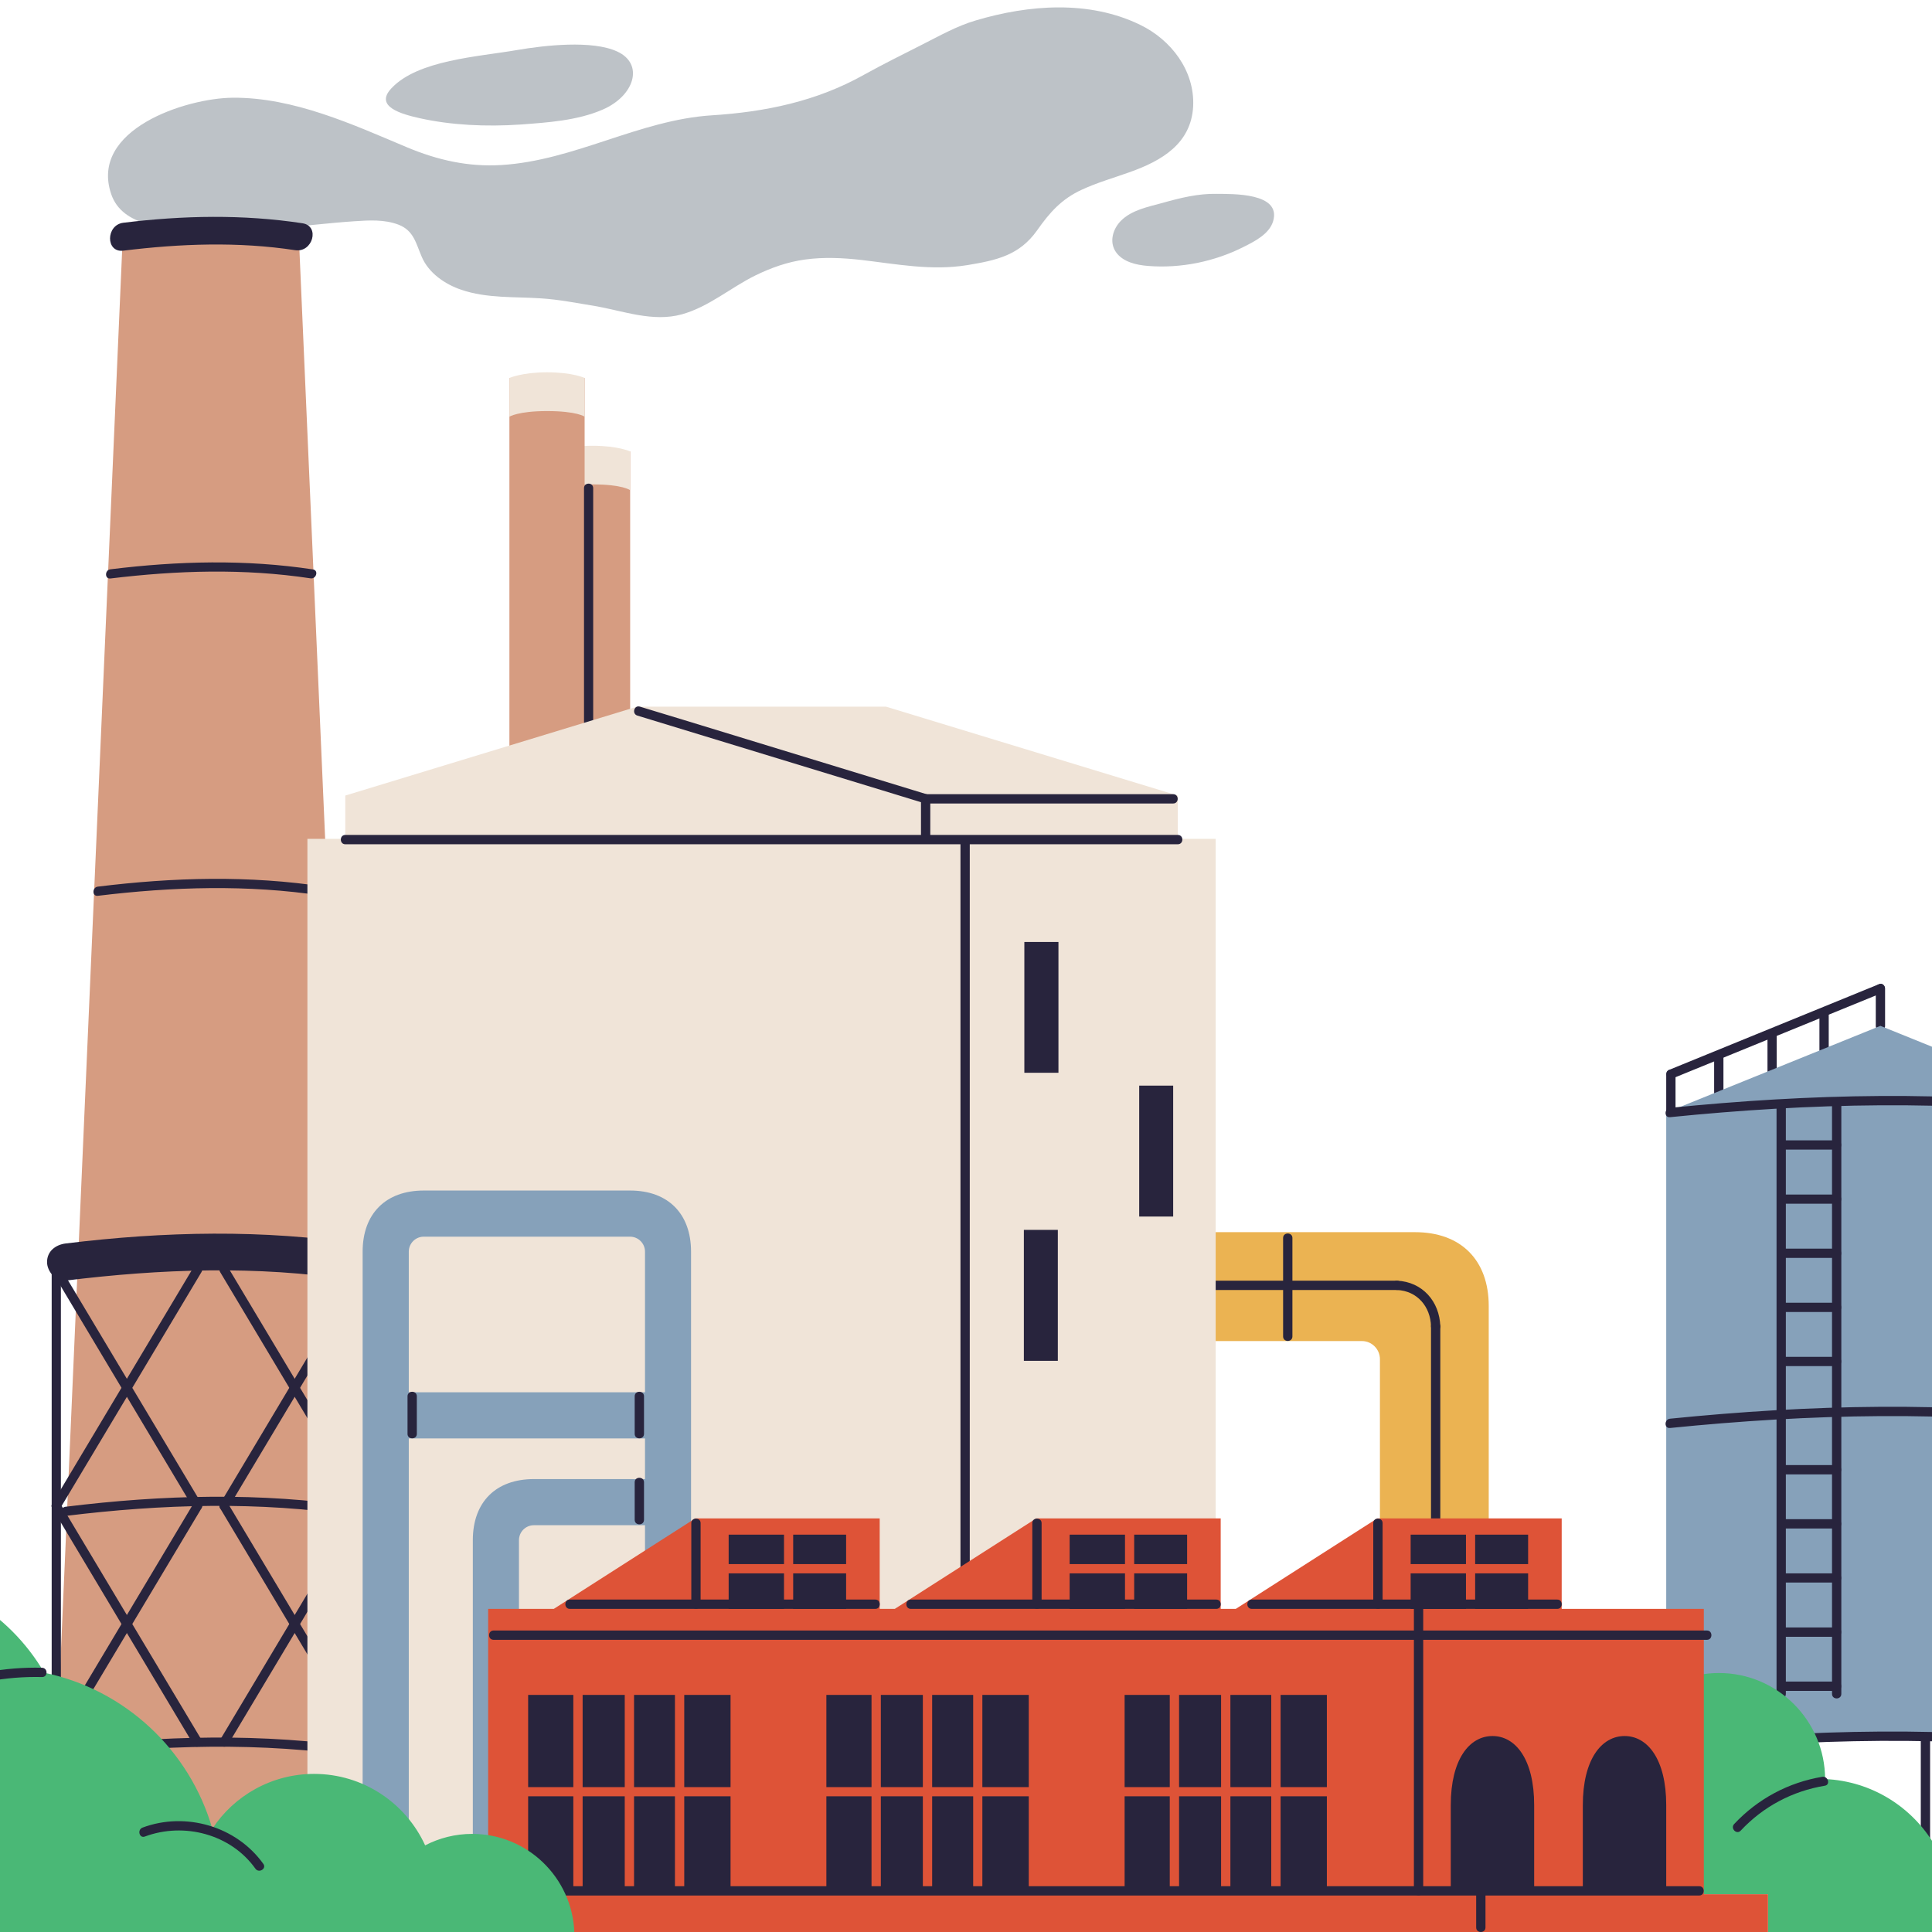 <svg xmlns="http://www.w3.org/2000/svg" xmlns:xlink="http://www.w3.org/1999/xlink" width="80" zoomAndPan="magnify" viewBox="0 0 60 60" height="80" preserveAspectRatio="xMidYMid meet" version="1.0"><defs><clipPath id="db1a8f9c4f"><path d="M 9.547 26.023 L 37.773 26.023 L 37.773 60 L 9.547 60 Z M 9.547 26.023 " clip-rule="nonzero"/></clipPath><clipPath id="a8ff27d3b9"><path d="M 50.078 51.938 L 60 51.938 L 60 60 L 50.078 60 Z M 50.078 51.938 " clip-rule="nonzero"/></clipPath><clipPath id="9d578a4825"><path d="M 45.238 58.797 L 54.922 58.797 L 54.922 60 L 45.238 60 Z M 45.238 58.797 " clip-rule="nonzero"/></clipPath><clipPath id="1b6e36afee"><path d="M 15.125 47.133 L 52.953 47.133 L 52.953 60 L 15.125 60 Z M 15.125 47.133 " clip-rule="nonzero"/></clipPath><clipPath id="d7c0e24b1c"><path d="M 15.125 58.797 L 54.922 58.797 L 54.922 60 L 15.125 60 Z M 15.125 58.797 " clip-rule="nonzero"/></clipPath><clipPath id="26bba5ba75"><path d="M 45.812 58.551 L 46.141 58.551 L 46.141 60 L 45.812 60 Z M 45.812 58.551 " clip-rule="nonzero"/></clipPath><clipPath id="c2fa340e56"><path d="M 0 48.777 L 17.875 48.777 L 17.875 60 L 0 60 Z M 0 48.777 " clip-rule="nonzero"/></clipPath></defs><path fill="#bdc2c7" d="M 19.164 1.598 C 18.391 1.242 16.914 1.406 16.051 1.555 C 14.855 1.762 12.977 1.863 12.156 2.742 C 11.613 3.316 12.484 3.547 13.039 3.672 C 14.012 3.887 15.086 3.941 16.172 3.867 C 17 3.805 17.926 3.746 18.711 3.406 C 19.707 2.98 20.012 1.984 19.164 1.598 " fill-opacity="1" fill-rule="nonzero"/><path fill="#bdc2c7" d="M 35.406 0.77 C 33.824 0 31.953 0.145 30.309 0.633 C 29.707 0.809 29.172 1.117 28.613 1.398 C 28.016 1.699 27.414 2 26.828 2.324 C 25.359 3.148 23.766 3.477 22.098 3.582 C 19.848 3.727 17.836 4.988 15.57 5.125 C 14.543 5.188 13.594 4.973 12.648 4.578 C 10.957 3.867 9.121 3.02 7.227 3.035 C 5.77 3.047 2.773 4.023 3.453 6.027 C 3.805 7.066 5.191 7.082 6.098 7.156 C 7.68 7.281 9.41 6.977 11.008 6.871 C 11.469 6.84 11.941 6.812 12.375 6.977 C 12.852 7.16 12.918 7.562 13.098 7.977 C 13.316 8.484 13.82 8.828 14.328 9 C 15.121 9.27 15.977 9.211 16.801 9.266 C 17.355 9.301 17.926 9.414 18.477 9.504 C 19.363 9.656 20.273 10.012 21.176 9.762 C 22.016 9.527 22.684 8.938 23.449 8.559 C 23.945 8.316 24.457 8.133 25.008 8.059 C 25.586 7.98 26.176 8.008 26.758 8.074 C 27.859 8.203 28.926 8.414 30.039 8.234 C 30.934 8.086 31.656 7.934 32.207 7.156 C 32.598 6.598 32.973 6.176 33.598 5.891 C 34.078 5.668 34.594 5.523 35.09 5.344 C 36.082 4.992 36.996 4.457 37.055 3.297 C 37.105 2.191 36.367 1.234 35.406 0.77 " fill-opacity="1" fill-rule="nonzero"/><path fill="#bdc2c7" d="M 37.789 6.02 C 37.215 6.008 36.656 6.145 36.105 6.301 C 35.664 6.422 35.141 6.52 34.805 6.863 C 34.559 7.117 34.441 7.516 34.656 7.828 C 34.871 8.137 35.293 8.23 35.641 8.258 C 36.156 8.301 36.68 8.266 37.188 8.164 C 37.684 8.062 38.168 7.898 38.621 7.668 C 38.965 7.496 39.422 7.266 39.539 6.867 C 39.797 5.977 38.266 6.027 37.789 6.02 " fill-opacity="1" fill-rule="nonzero"/><path fill="#d69c81" d="M 7.73 7.223 C 7.262 7.191 6.805 7.164 6.547 7.164 C 5.863 7.164 3.812 7.352 3.812 7.352 L 1.523 59.723 L 11.566 59.66 L 9.281 7.352 C 9.281 7.352 8.492 7.277 7.73 7.223 " fill-opacity="1" fill-rule="nonzero"/><path fill="#28243d" d="M 1.625 39.504 C 3.086 41.949 4.547 44.395 6.008 46.84 C 6.102 47 6.352 46.852 6.258 46.695 C 4.797 44.25 3.336 41.805 1.871 39.359 C 1.777 39.199 1.527 39.344 1.625 39.504 " fill-opacity="1" fill-rule="nonzero"/><path fill="#28243d" d="M 1.891 56.852 C 1.891 52.219 1.891 47.59 1.891 42.957 C 1.891 41.703 1.891 40.449 1.891 39.195 C 1.891 39.008 1.605 39.008 1.605 39.195 C 1.605 43.824 1.605 48.457 1.605 53.09 C 1.605 54.344 1.605 55.598 1.605 56.852 C 1.605 57.035 1.891 57.039 1.891 56.852 " fill-opacity="1" fill-rule="nonzero"/><path fill="#28243d" d="M 6.008 39.359 C 4.547 41.805 3.086 44.25 1.625 46.695 C 1.527 46.852 1.777 47 1.871 46.84 C 3.336 44.395 4.797 41.949 6.258 39.504 C 6.352 39.344 6.102 39.199 6.008 39.359 " fill-opacity="1" fill-rule="nonzero"/><path fill="#28243d" d="M 11.219 39.359 C 9.758 41.805 8.297 44.25 6.836 46.695 C 6.738 46.852 6.988 47 7.082 46.84 C 8.543 44.395 10.008 41.949 11.469 39.504 C 11.562 39.344 11.312 39.199 11.219 39.359 " fill-opacity="1" fill-rule="nonzero"/><path fill="#28243d" d="M 11.488 59.398 C 11.488 53.996 11.488 48.598 11.488 43.199 C 11.488 41.863 11.488 40.527 11.488 39.195 C 11.488 39.008 11.199 39.008 11.199 39.195 C 11.199 44.594 11.199 49.992 11.199 55.395 C 11.199 56.727 11.199 58.062 11.199 59.398 C 11.199 59.582 11.488 59.582 11.488 59.398 " fill-opacity="1" fill-rule="nonzero"/><path fill="#28243d" d="M 6.836 39.504 C 8.297 41.949 9.758 44.395 11.219 46.84 C 11.312 47 11.562 46.852 11.469 46.695 C 10.008 44.25 8.543 41.805 7.082 39.359 C 6.988 39.199 6.738 39.344 6.836 39.504 " fill-opacity="1" fill-rule="nonzero"/><path fill="#28243d" d="M 1.625 46.84 C 3.086 49.285 4.547 51.73 6.008 54.176 C 6.102 54.336 6.352 54.188 6.258 54.031 C 4.797 51.586 3.336 49.141 1.871 46.695 C 1.777 46.535 1.527 46.68 1.625 46.84 " fill-opacity="1" fill-rule="nonzero"/><path fill="#28243d" d="M 6.008 46.695 C 4.547 49.141 3.086 51.586 1.625 54.031 C 1.527 54.188 1.777 54.336 1.871 54.176 C 3.336 51.73 4.797 49.285 6.258 46.84 C 6.352 46.68 6.102 46.535 6.008 46.695 " fill-opacity="1" fill-rule="nonzero"/><path fill="#28243d" d="M 11.219 46.695 C 9.758 49.141 8.297 51.586 6.836 54.031 C 6.738 54.188 6.988 54.336 7.082 54.176 C 8.543 51.73 10.008 49.285 11.469 46.84 C 11.562 46.68 11.312 46.535 11.219 46.695 " fill-opacity="1" fill-rule="nonzero"/><path fill="#28243d" d="M 6.836 46.84 C 8.297 49.285 9.758 51.73 11.219 54.176 C 11.312 54.336 11.562 54.188 11.469 54.031 C 10.008 51.586 8.543 49.141 7.082 46.695 C 6.988 46.535 6.738 46.68 6.836 46.84 " fill-opacity="1" fill-rule="nonzero"/><path fill="#28243d" d="M 9.719 17.684 C 7.629 17.367 5.523 17.422 3.43 17.68 C 3.25 17.699 3.246 17.988 3.43 17.965 C 5.496 17.715 7.578 17.648 9.645 17.961 C 9.824 17.988 9.902 17.711 9.719 17.684 " fill-opacity="1" fill-rule="nonzero"/><path fill="#28243d" d="M 9.395 6.934 C 7.543 6.652 5.684 6.691 3.828 6.918 C 3.285 6.988 3.277 7.852 3.828 7.785 C 5.602 7.566 7.398 7.5 9.168 7.77 C 9.711 7.852 9.945 7.02 9.395 6.934 " fill-opacity="1" fill-rule="nonzero"/><path fill="#28243d" d="M 11.227 38.641 C 8.172 38.172 5.098 38.242 2.039 38.617 C 1.73 38.656 1.461 38.855 1.461 39.195 C 1.461 39.477 1.727 39.809 2.039 39.77 C 4.984 39.406 7.977 39.297 10.922 39.75 C 11.227 39.797 11.539 39.672 11.629 39.348 C 11.703 39.074 11.535 38.688 11.227 38.641 " fill-opacity="1" fill-rule="nonzero"/><path fill="#28243d" d="M 11.113 46.797 C 8.098 46.336 5.055 46.422 2.039 46.793 C 1.855 46.812 1.852 47.102 2.039 47.078 C 5.027 46.711 8.051 46.617 11.035 47.074 C 11.215 47.102 11.293 46.824 11.113 46.797 " fill-opacity="1" fill-rule="nonzero"/><path fill="#28243d" d="M 11.301 54.289 C 8.16 53.809 4.992 53.898 1.848 54.285 C 1.668 54.309 1.664 54.594 1.848 54.574 C 4.965 54.188 8.113 54.09 11.223 54.566 C 11.406 54.594 11.484 54.316 11.301 54.289 " fill-opacity="1" fill-rule="nonzero"/><path fill="#28243d" d="M 10.086 27.539 C 7.746 27.18 5.383 27.246 3.039 27.535 C 2.859 27.555 2.855 27.844 3.039 27.82 C 5.355 27.539 7.695 27.465 10.008 27.816 C 10.191 27.844 10.27 27.566 10.086 27.539 " fill-opacity="1" fill-rule="nonzero"/><path fill="#d69c81" d="M 19.57 26.602 L 17.234 26.602 L 17.234 14.02 L 19.57 14.02 L 19.57 26.602 " fill-opacity="1" fill-rule="nonzero"/><path fill="#f0e4d8" d="M 19.57 15.223 C 19.57 15.223 19.336 15.043 18.402 15.043 C 17.508 15.043 17.234 15.223 17.234 15.223 L 17.234 14.02 C 17.234 14.02 17.629 13.844 18.402 13.844 C 19.203 13.844 19.57 14.02 19.57 14.02 L 19.57 15.223 " fill-opacity="1" fill-rule="nonzero"/><path fill="#d69c81" d="M 18.156 24.32 L 15.82 24.32 L 15.82 11.738 L 18.156 11.738 L 18.156 24.32 " fill-opacity="1" fill-rule="nonzero"/><path fill="#28243d" d="M 18.137 15.16 C 18.137 17.965 18.137 20.77 18.137 23.578 C 18.137 23.762 18.422 23.762 18.422 23.578 C 18.422 20.77 18.422 17.965 18.422 15.16 C 18.422 14.973 18.137 14.973 18.137 15.16 " fill-opacity="1" fill-rule="nonzero"/><path fill="#f0e4d8" d="M 18.156 12.941 C 18.156 12.941 17.922 12.766 16.988 12.766 C 16.09 12.766 15.82 12.941 15.82 12.941 L 15.82 11.738 C 15.82 11.738 16.215 11.562 16.988 11.562 C 17.789 11.562 18.156 11.738 18.156 11.738 L 18.156 12.941 " fill-opacity="1" fill-rule="nonzero"/><path fill="#f0e4d8" d="M 27.512 21.945 L 19.789 21.945 L 10.723 24.707 L 10.723 26.051 L 36.578 26.051 L 36.578 24.707 L 27.512 21.945 " fill-opacity="1" fill-rule="nonzero"/><path fill="#ebb352" d="M 43.945 38.266 L 36.297 38.266 L 36.297 39.918 L 34.648 39.918 L 34.648 41.648 L 42.297 41.648 C 42.605 41.648 42.855 41.902 42.855 42.211 L 42.855 50.199 L 44.586 50.199 L 44.586 48.547 L 46.234 48.547 L 46.234 40.559 C 46.234 39.133 45.371 38.266 43.945 38.266 " fill-opacity="1" fill-rule="nonzero"/><path fill="#28243d" d="M 44.73 47.301 C 44.73 45.266 44.73 43.227 44.73 41.191 C 44.73 41.008 44.441 41.008 44.441 41.191 C 44.441 43.227 44.441 45.266 44.441 47.301 C 44.441 47.484 44.73 47.488 44.73 47.301 " fill-opacity="1" fill-rule="nonzero"/><path fill="#28243d" d="M 44.73 41.191 C 44.707 40.418 44.176 39.809 43.387 39.773 C 43.203 39.766 43.203 40.055 43.387 40.062 C 44.016 40.09 44.426 40.582 44.441 41.191 C 44.449 41.379 44.734 41.379 44.73 41.191 " fill-opacity="1" fill-rule="nonzero"/><path fill="#28243d" d="M 43.387 39.773 C 40.996 39.773 38.605 39.773 36.215 39.773 C 36.031 39.773 36.031 40.062 36.215 40.062 C 38.605 40.062 40.996 40.062 43.387 40.062 C 43.574 40.062 43.574 39.773 43.387 39.773 " fill-opacity="1" fill-rule="nonzero"/><path fill="#28243d" d="M 39.848 38.445 C 39.848 39.465 39.848 40.484 39.848 41.504 C 39.848 41.691 40.137 41.691 40.137 41.504 C 40.137 40.484 40.137 39.465 40.137 38.445 C 40.137 38.262 39.848 38.262 39.848 38.445 " fill-opacity="1" fill-rule="nonzero"/><path fill="#28243d" d="M 28.602 24.809 C 28.602 25.23 28.602 25.652 28.602 26.074 C 28.602 26.258 28.891 26.262 28.891 26.074 C 28.891 25.652 28.891 25.23 28.891 24.809 C 28.891 24.621 28.602 24.621 28.602 24.809 " fill-opacity="1" fill-rule="nonzero"/><path fill="#28243d" d="M 28.746 24.953 C 31.309 24.953 33.871 24.953 36.434 24.953 C 36.621 24.953 36.621 24.664 36.434 24.664 C 33.871 24.664 31.309 24.664 28.746 24.664 C 28.562 24.664 28.562 24.953 28.746 24.953 " fill-opacity="1" fill-rule="nonzero"/><path fill="#28243d" d="M 19.793 22.223 C 22.32 22.992 24.844 23.766 27.367 24.535 C 27.816 24.672 28.262 24.809 28.707 24.945 C 28.887 25 28.961 24.723 28.785 24.668 C 26.262 23.898 23.734 23.125 21.211 22.352 C 20.766 22.219 20.316 22.082 19.871 21.945 C 19.691 21.891 19.617 22.168 19.793 22.223 " fill-opacity="1" fill-rule="nonzero"/><g clip-path="url(#db1a8f9c4f)"><path fill="#f0e4d8" d="M 37.754 60.004 L 9.547 60.004 L 9.547 26.051 L 37.754 26.051 L 37.754 60.004 " fill-opacity="1" fill-rule="nonzero"/></g><path fill="#28243d" d="M 10.723 26.219 C 13.77 26.219 16.816 26.219 19.863 26.219 C 24.129 26.219 28.391 26.219 32.656 26.219 C 33.965 26.219 35.273 26.219 36.578 26.219 C 36.766 26.219 36.766 25.93 36.578 25.93 C 33.531 25.93 30.484 25.93 27.438 25.93 C 23.176 25.93 18.91 25.93 14.645 25.93 C 13.34 25.93 12.031 25.93 10.723 25.93 C 10.539 25.93 10.539 26.219 10.723 26.219 " fill-opacity="1" fill-rule="nonzero"/><path fill="#28243d" d="M 30.117 49.688 C 30.117 46.918 30.117 44.152 30.117 41.387 C 30.117 37.527 30.117 33.668 30.117 29.809 C 30.117 28.602 30.117 27.398 30.117 26.191 C 30.117 26.008 29.828 26.008 29.828 26.191 C 29.828 28.961 29.828 31.727 29.828 34.496 C 29.828 38.355 29.828 42.211 29.828 46.07 C 29.828 47.277 29.828 48.48 29.828 49.688 C 29.828 49.871 30.117 49.871 30.117 49.688 " fill-opacity="1" fill-rule="nonzero"/><path fill="#28243d" d="M 32.871 33.316 L 31.812 33.316 L 31.812 29.254 L 32.871 29.254 L 32.871 33.316 " fill-opacity="1" fill-rule="nonzero"/><path fill="#28243d" d="M 36.434 37.781 L 35.379 37.781 L 35.379 33.715 L 36.434 33.715 L 36.434 37.781 " fill-opacity="1" fill-rule="nonzero"/><path fill="#28243d" d="M 32.852 42.262 L 31.797 42.262 L 31.797 38.195 L 32.852 38.195 L 32.852 42.262 " fill-opacity="1" fill-rule="nonzero"/><path fill="#86a1ba" d="M 12.695 43.238 L 12.695 38.871 C 12.695 38.617 12.902 38.406 13.16 38.406 L 19.566 38.406 C 19.824 38.406 20.031 38.617 20.031 38.871 L 20.031 43.238 Z M 19.566 36.973 L 13.16 36.973 C 11.98 36.973 11.262 37.691 11.262 38.871 L 11.262 57.961 L 12.695 57.961 L 12.695 44.672 L 20.031 44.672 L 20.031 45.934 L 16.582 45.934 C 15.398 45.934 14.684 46.648 14.684 47.832 L 14.684 59.082 L 16.117 59.082 L 16.117 47.832 C 16.117 47.574 16.324 47.367 16.582 47.367 L 20.031 47.367 L 20.031 50.543 L 21.461 50.543 L 21.461 38.871 C 21.461 37.691 20.746 36.973 19.566 36.973 " fill-opacity="1" fill-rule="nonzero"/><path fill="#28243d" d="M 12.656 43.363 C 12.656 43.754 12.656 44.141 12.656 44.531 C 12.656 44.715 12.945 44.715 12.945 44.531 C 12.945 44.141 12.945 43.754 12.945 43.363 C 12.945 43.176 12.656 43.176 12.656 43.363 " fill-opacity="1" fill-rule="nonzero"/><path fill="#28243d" d="M 19.711 43.363 C 19.711 43.754 19.711 44.141 19.711 44.531 C 19.711 44.715 20 44.715 20 44.531 C 20 44.141 20 43.754 20 43.363 C 20 43.176 19.711 43.176 19.711 43.363 " fill-opacity="1" fill-rule="nonzero"/><path fill="#28243d" d="M 19.711 46.031 C 19.711 46.422 19.711 46.812 19.711 47.199 C 19.711 47.387 20 47.387 20 47.199 C 20 46.812 20 46.422 20 46.031 C 20 45.848 19.711 45.848 19.711 46.031 " fill-opacity="1" fill-rule="nonzero"/><path fill="#28243d" d="M 53.523 33.938 C 53.523 33.551 53.523 33.164 53.523 32.777 C 53.523 32.59 53.234 32.59 53.234 32.777 C 53.234 33.164 53.234 33.551 53.234 33.938 C 53.234 34.121 53.523 34.125 53.523 33.938 " fill-opacity="1" fill-rule="nonzero"/><path fill="#28243d" d="M 55.176 33.258 C 55.176 32.871 55.176 32.484 55.176 32.098 C 55.176 31.91 54.891 31.91 54.891 32.098 C 54.891 32.484 54.891 32.871 54.891 33.258 C 54.891 33.445 55.176 33.445 55.176 33.258 " fill-opacity="1" fill-rule="nonzero"/><path fill="#28243d" d="M 56.793 32.609 C 56.793 32.223 56.793 31.836 56.793 31.449 C 56.793 31.262 56.504 31.262 56.504 31.449 C 56.504 31.836 56.504 32.223 56.504 32.609 C 56.504 32.793 56.793 32.793 56.793 32.609 " fill-opacity="1" fill-rule="nonzero"/><path fill="#28243d" d="M 52.035 34.598 C 52.035 34.184 52.035 33.77 52.035 33.355 C 52.035 33.172 51.746 33.172 51.746 33.355 C 51.746 33.77 51.746 34.184 51.746 34.598 C 51.746 34.785 52.035 34.785 52.035 34.598 " fill-opacity="1" fill-rule="nonzero"/><path fill="#28243d" d="M 58.543 31.859 C 58.543 31.473 58.543 31.086 58.543 30.699 C 58.543 30.516 58.254 30.516 58.254 30.699 C 58.254 31.086 58.254 31.473 58.254 31.859 C 58.254 32.047 58.543 32.047 58.543 31.859 " fill-opacity="1" fill-rule="nonzero"/><path fill="#86a1ba" d="M 58.398 31.859 L 51.746 34.551 L 51.746 54.379 C 51.746 54.379 56.734 53.914 58.398 53.914 C 60.062 53.914 65.051 54.379 65.051 54.379 L 65.051 34.551 L 58.398 31.859 " fill-opacity="1" fill-rule="nonzero"/><path fill="#28243d" d="M 59.652 53.953 C 59.652 55.684 59.652 57.41 59.652 59.141 C 59.652 59.324 59.941 59.324 59.941 59.141 C 59.941 57.41 59.941 55.684 59.941 53.953 C 59.941 53.77 59.652 53.77 59.652 53.953 " fill-opacity="1" fill-rule="nonzero"/><path fill="#28243d" d="M 51.93 33.496 C 54.098 32.609 56.27 31.723 58.438 30.84 C 58.605 30.77 58.531 30.492 58.359 30.562 C 56.191 31.445 54.023 32.332 51.852 33.219 C 51.684 33.285 51.758 33.566 51.93 33.496 " fill-opacity="1" fill-rule="nonzero"/><path fill="#28243d" d="M 55.316 52.512 C 55.891 52.512 56.465 52.512 57.039 52.512 C 57.227 52.512 57.227 52.223 57.039 52.223 C 56.465 52.223 55.891 52.223 55.316 52.223 C 55.129 52.223 55.129 52.512 55.316 52.512 " fill-opacity="1" fill-rule="nonzero"/><path fill="#28243d" d="M 55.316 50.832 C 55.891 50.832 56.465 50.832 57.039 50.832 C 57.227 50.832 57.227 50.543 57.039 50.543 C 56.465 50.543 55.891 50.543 55.316 50.543 C 55.129 50.543 55.129 50.832 55.316 50.832 " fill-opacity="1" fill-rule="nonzero"/><path fill="#28243d" d="M 55.316 49.148 C 55.891 49.148 56.465 49.148 57.039 49.148 C 57.227 49.148 57.227 48.863 57.039 48.863 C 56.465 48.863 55.891 48.863 55.316 48.863 C 55.129 48.863 55.129 49.148 55.316 49.148 " fill-opacity="1" fill-rule="nonzero"/><path fill="#28243d" d="M 55.316 47.469 C 55.891 47.469 56.465 47.469 57.039 47.469 C 57.227 47.469 57.227 47.18 57.039 47.18 C 56.465 47.18 55.891 47.18 55.316 47.18 C 55.129 47.18 55.129 47.469 55.316 47.469 " fill-opacity="1" fill-rule="nonzero"/><path fill="#28243d" d="M 55.316 45.789 C 55.891 45.789 56.465 45.789 57.039 45.789 C 57.227 45.789 57.227 45.5 57.039 45.5 C 56.465 45.5 55.891 45.5 55.316 45.5 C 55.129 45.5 55.129 45.789 55.316 45.789 " fill-opacity="1" fill-rule="nonzero"/><path fill="#28243d" d="M 55.316 42.426 C 55.891 42.426 56.465 42.426 57.039 42.426 C 57.227 42.426 57.227 42.137 57.039 42.137 C 56.465 42.137 55.891 42.137 55.316 42.137 C 55.129 42.137 55.129 42.426 55.316 42.426 " fill-opacity="1" fill-rule="nonzero"/><path fill="#28243d" d="M 55.316 40.746 C 55.891 40.746 56.465 40.746 57.039 40.746 C 57.227 40.746 57.227 40.457 57.039 40.457 C 56.465 40.457 55.891 40.457 55.316 40.457 C 55.129 40.457 55.129 40.746 55.316 40.746 " fill-opacity="1" fill-rule="nonzero"/><path fill="#28243d" d="M 55.316 39.066 C 55.891 39.066 56.465 39.066 57.039 39.066 C 57.227 39.066 57.227 38.777 57.039 38.777 C 56.465 38.777 55.891 38.777 55.316 38.777 C 55.129 38.777 55.129 39.066 55.316 39.066 " fill-opacity="1" fill-rule="nonzero"/><path fill="#28243d" d="M 55.316 37.383 C 55.891 37.383 56.465 37.383 57.039 37.383 C 57.227 37.383 57.227 37.098 57.039 37.098 C 56.465 37.098 55.891 37.098 55.316 37.098 C 55.129 37.098 55.129 37.383 55.316 37.383 " fill-opacity="1" fill-rule="nonzero"/><path fill="#28243d" d="M 55.316 35.703 C 55.891 35.703 56.465 35.703 57.039 35.703 C 57.227 35.703 57.227 35.414 57.039 35.414 C 56.465 35.414 55.891 35.414 55.316 35.414 C 55.129 35.414 55.129 35.703 55.316 35.703 " fill-opacity="1" fill-rule="nonzero"/><path fill="#28243d" d="M 56.895 34.309 C 56.895 39.328 56.895 44.344 56.895 49.363 C 56.895 50.445 56.895 51.527 56.895 52.605 C 56.895 52.793 57.184 52.793 57.184 52.605 C 57.184 47.59 57.184 42.57 57.184 37.555 C 57.184 36.473 57.184 35.391 57.184 34.309 C 57.184 34.125 56.895 34.125 56.895 34.309 " fill-opacity="1" fill-rule="nonzero"/><path fill="#28243d" d="M 55.172 34.309 C 55.172 39.328 55.172 44.344 55.172 49.363 C 55.172 50.445 55.172 51.527 55.172 52.605 C 55.172 52.793 55.461 52.793 55.461 52.605 C 55.461 47.59 55.461 42.57 55.461 37.555 C 55.461 36.473 55.461 35.391 55.461 34.309 C 55.461 34.125 55.172 34.125 55.172 34.309 " fill-opacity="1" fill-rule="nonzero"/><path fill="#28243d" d="M 64.918 44.059 C 60.578 43.512 56.203 43.621 51.863 44.059 C 51.68 44.078 51.68 44.367 51.863 44.348 C 56.203 43.91 60.578 43.801 64.918 44.348 C 65.102 44.371 65.098 44.082 64.918 44.059 " fill-opacity="1" fill-rule="nonzero"/><path fill="#28243d" d="M 64.918 54.145 C 60.578 53.598 56.203 53.707 51.863 54.145 C 51.68 54.164 51.68 54.453 51.863 54.434 C 56.203 53.996 60.578 53.887 64.918 54.434 C 65.102 54.457 65.098 54.168 64.918 54.145 " fill-opacity="1" fill-rule="nonzero"/><path fill="#28243d" d="M 64.918 34.406 C 60.578 33.859 56.203 33.969 51.863 34.406 C 51.68 34.426 51.68 34.715 51.863 34.695 C 56.203 34.258 60.578 34.148 64.918 34.695 C 65.102 34.719 65.098 34.43 64.918 34.406 " fill-opacity="1" fill-rule="nonzero"/><g clip-path="url(#a8ff27d3b9)"><path fill="#4ab876" d="M 68.121 60.004 L 52.371 60.004 C 52.344 59.812 52.332 59.613 52.332 59.414 C 52.332 59.074 52.371 58.742 52.449 58.426 C 51.082 58.023 50.082 56.762 50.082 55.262 C 50.082 53.438 51.559 51.957 53.383 51.957 C 55.199 51.957 56.676 53.434 56.68 55.25 C 58.133 55.316 59.387 56.121 60.082 57.301 C 60.461 56.941 60.973 56.719 61.539 56.719 C 62.562 56.719 63.418 57.449 63.605 58.422 C 64.09 58.02 64.711 57.777 65.387 57.777 C 66.734 57.777 67.859 58.734 68.121 60.004 " fill-opacity="1" fill-rule="nonzero"/></g><path fill="#28243d" d="M 54.059 56.852 C 54.758 56.105 55.66 55.625 56.672 55.457 C 56.852 55.43 56.773 55.152 56.594 55.18 C 55.539 55.355 54.586 55.867 53.855 56.648 C 53.73 56.785 53.934 56.988 54.059 56.852 " fill-opacity="1" fill-rule="nonzero"/><g clip-path="url(#9d578a4825)"><path fill="#f0e4d8" d="M 45.262 58.828 L 54.906 58.828 L 54.906 60.004 L 45.262 60.004 L 45.262 58.828 " fill-opacity="1" fill-rule="nonzero"/></g><g clip-path="url(#1b6e36afee)"><path fill="#de5337" d="M 48.5 49.965 L 48.5 47.156 L 42.77 47.156 L 38.379 49.965 L 37.91 49.965 L 37.91 47.156 L 32.18 47.156 L 27.789 49.965 L 27.32 49.965 L 27.32 47.156 L 21.59 47.156 L 17.199 49.965 L 15.16 49.965 L 15.16 60.004 L 52.914 60.004 L 52.914 49.965 L 48.5 49.965 " fill-opacity="1" fill-rule="nonzero"/></g><path fill="#28243d" d="M 41.207 58.82 L 34.926 58.82 L 34.926 52.637 L 41.207 52.637 L 41.207 58.82 " fill-opacity="1" fill-rule="nonzero"/><path fill="#de5337" d="M 37.922 52.281 C 37.922 54.523 37.922 56.762 37.922 59.004 C 37.922 59.188 38.211 59.188 38.211 59.004 C 38.211 56.762 38.211 54.523 38.211 52.281 C 38.211 52.098 37.922 52.098 37.922 52.281 " fill-opacity="1" fill-rule="nonzero"/><path fill="#de5337" d="M 39.48 52.281 C 39.48 54.523 39.48 56.762 39.48 59.004 C 39.48 59.188 39.77 59.188 39.77 59.004 C 39.77 56.762 39.77 54.523 39.77 52.281 C 39.77 52.098 39.48 52.098 39.48 52.281 " fill-opacity="1" fill-rule="nonzero"/><path fill="#de5337" d="M 36.328 52.281 C 36.328 54.523 36.328 56.762 36.328 59.004 C 36.328 59.188 36.617 59.188 36.617 59.004 C 36.617 56.762 36.617 54.523 36.617 52.281 C 36.617 52.098 36.328 52.098 36.328 52.281 " fill-opacity="1" fill-rule="nonzero"/><path fill="#de5337" d="M 41.32 55.5 C 39.141 55.5 36.961 55.5 34.781 55.5 C 34.594 55.5 34.594 55.785 34.781 55.785 C 36.961 55.785 39.141 55.785 41.32 55.785 C 41.508 55.785 41.508 55.5 41.32 55.5 " fill-opacity="1" fill-rule="nonzero"/><path fill="#28243d" d="M 31.949 58.82 L 25.664 58.82 L 25.664 52.637 L 31.949 52.637 L 31.949 58.82 " fill-opacity="1" fill-rule="nonzero"/><path fill="#de5337" d="M 28.66 52.281 C 28.66 54.523 28.66 56.762 28.66 59.004 C 28.66 59.188 28.949 59.188 28.949 59.004 C 28.949 56.762 28.949 54.523 28.949 52.281 C 28.949 52.098 28.66 52.098 28.66 52.281 " fill-opacity="1" fill-rule="nonzero"/><path fill="#de5337" d="M 30.223 52.281 C 30.223 54.523 30.223 56.762 30.223 59.004 C 30.223 59.188 30.508 59.188 30.508 59.004 C 30.508 56.762 30.508 54.523 30.508 52.281 C 30.508 52.098 30.223 52.098 30.223 52.281 " fill-opacity="1" fill-rule="nonzero"/><path fill="#de5337" d="M 27.066 52.281 C 27.066 54.523 27.066 56.762 27.066 59.004 C 27.066 59.188 27.355 59.188 27.355 59.004 C 27.355 56.762 27.355 54.523 27.355 52.281 C 27.355 52.098 27.066 52.098 27.066 52.281 " fill-opacity="1" fill-rule="nonzero"/><path fill="#de5337" d="M 32.059 55.5 C 29.879 55.5 27.699 55.5 25.52 55.5 C 25.336 55.5 25.336 55.785 25.52 55.785 C 27.699 55.785 29.879 55.785 32.059 55.785 C 32.246 55.785 32.246 55.5 32.059 55.5 " fill-opacity="1" fill-rule="nonzero"/><path fill="#28243d" d="M 22.688 58.82 L 16.402 58.82 L 16.402 52.637 L 22.688 52.637 L 22.688 58.82 " fill-opacity="1" fill-rule="nonzero"/><path fill="#de5337" d="M 19.402 52.281 C 19.402 54.523 19.402 56.762 19.402 59.004 C 19.402 59.188 19.691 59.188 19.691 59.004 C 19.691 56.762 19.691 54.523 19.691 52.281 C 19.691 52.098 19.402 52.098 19.402 52.281 " fill-opacity="1" fill-rule="nonzero"/><path fill="#de5337" d="M 20.961 52.281 C 20.961 54.523 20.961 56.762 20.961 59.004 C 20.961 59.188 21.25 59.188 21.25 59.004 C 21.25 56.762 21.25 54.523 21.25 52.281 C 21.25 52.098 20.961 52.098 20.961 52.281 " fill-opacity="1" fill-rule="nonzero"/><path fill="#de5337" d="M 17.805 52.281 C 17.805 54.523 17.805 56.762 17.805 59.004 C 17.805 59.188 18.094 59.188 18.094 59.004 C 18.094 56.762 18.094 54.523 18.094 52.281 C 18.094 52.098 17.805 52.098 17.805 52.281 " fill-opacity="1" fill-rule="nonzero"/><path fill="#de5337" d="M 22.801 55.5 C 20.621 55.5 18.441 55.5 16.258 55.5 C 16.074 55.5 16.074 55.785 16.258 55.785 C 18.441 55.785 20.621 55.785 22.801 55.785 C 22.984 55.785 22.984 55.5 22.801 55.5 " fill-opacity="1" fill-rule="nonzero"/><path fill="#28243d" d="M 15.328 50.926 C 20.211 50.926 25.094 50.926 29.977 50.926 C 34.898 50.926 39.824 50.926 44.75 50.926 C 47.504 50.926 50.258 50.926 53.012 50.926 C 53.195 50.926 53.195 50.637 53.012 50.637 C 48.129 50.637 43.246 50.637 38.363 50.637 C 33.438 50.637 28.516 50.637 23.59 50.637 C 20.836 50.637 18.082 50.637 15.328 50.637 C 15.145 50.637 15.141 50.926 15.328 50.926 " fill-opacity="1" fill-rule="nonzero"/><path fill="#28243d" d="M 47.457 49.965 L 43.809 49.965 L 43.809 47.66 L 47.457 47.66 L 47.457 49.965 " fill-opacity="1" fill-rule="nonzero"/><path fill="#de5337" d="M 43.609 48.863 C 45.062 48.863 46.52 48.863 47.973 48.863 C 48.16 48.863 48.16 48.574 47.973 48.574 C 46.52 48.574 45.062 48.574 43.609 48.574 C 43.422 48.574 43.422 48.863 43.609 48.863 " fill-opacity="1" fill-rule="nonzero"/><path fill="#de5337" d="M 45.527 47.445 C 45.527 48.277 45.527 49.109 45.527 49.941 C 45.527 50.129 45.812 50.129 45.812 49.941 C 45.812 49.109 45.812 48.277 45.812 47.445 C 45.812 47.258 45.527 47.258 45.527 47.445 " fill-opacity="1" fill-rule="nonzero"/><path fill="#28243d" d="M 42.648 47.301 C 42.648 48.141 42.648 48.98 42.648 49.82 C 42.648 50.008 42.938 50.008 42.938 49.82 C 42.938 48.98 42.938 48.141 42.938 47.301 C 42.938 47.117 42.648 47.113 42.648 47.301 " fill-opacity="1" fill-rule="nonzero"/><path fill="#28243d" d="M 48.363 49.676 C 45.199 49.676 42.039 49.676 38.875 49.676 C 38.691 49.676 38.691 49.965 38.875 49.965 C 42.039 49.965 45.199 49.965 48.363 49.965 C 48.547 49.965 48.547 49.676 48.363 49.676 " fill-opacity="1" fill-rule="nonzero"/><path fill="#28243d" d="M 36.867 49.965 L 33.219 49.965 L 33.219 47.66 L 36.867 47.66 L 36.867 49.965 " fill-opacity="1" fill-rule="nonzero"/><path fill="#de5337" d="M 33.02 48.863 C 34.473 48.863 35.93 48.863 37.383 48.863 C 37.57 48.863 37.57 48.574 37.383 48.574 C 35.93 48.574 34.473 48.574 33.02 48.574 C 32.832 48.574 32.832 48.863 33.02 48.863 " fill-opacity="1" fill-rule="nonzero"/><path fill="#de5337" d="M 34.938 47.445 C 34.938 48.277 34.938 49.109 34.938 49.941 C 34.938 50.129 35.223 50.129 35.223 49.941 C 35.223 49.109 35.223 48.277 35.223 47.445 C 35.223 47.258 34.938 47.258 34.938 47.445 " fill-opacity="1" fill-rule="nonzero"/><path fill="#28243d" d="M 32.059 47.301 C 32.059 48.141 32.059 48.98 32.059 49.82 C 32.059 50.008 32.348 50.008 32.348 49.82 C 32.348 48.98 32.348 48.141 32.348 47.301 C 32.348 47.117 32.059 47.113 32.059 47.301 " fill-opacity="1" fill-rule="nonzero"/><path fill="#28243d" d="M 37.773 49.676 C 34.609 49.676 31.449 49.676 28.285 49.676 C 28.102 49.676 28.102 49.965 28.285 49.965 C 31.449 49.965 34.609 49.965 37.773 49.965 C 37.957 49.965 37.957 49.676 37.773 49.676 " fill-opacity="1" fill-rule="nonzero"/><path fill="#28243d" d="M 26.277 49.965 L 22.629 49.965 L 22.629 47.66 L 26.277 47.66 L 26.277 49.965 " fill-opacity="1" fill-rule="nonzero"/><path fill="#de5337" d="M 22.43 48.863 C 23.883 48.863 25.34 48.863 26.793 48.863 C 26.98 48.863 26.98 48.574 26.793 48.574 C 25.34 48.574 23.883 48.574 22.43 48.574 C 22.242 48.574 22.242 48.863 22.43 48.863 " fill-opacity="1" fill-rule="nonzero"/><path fill="#de5337" d="M 24.348 47.445 C 24.348 48.277 24.348 49.109 24.348 49.941 C 24.348 50.129 24.633 50.129 24.633 49.941 C 24.633 49.109 24.633 48.277 24.633 47.445 C 24.633 47.258 24.348 47.258 24.348 47.445 " fill-opacity="1" fill-rule="nonzero"/><path fill="#28243d" d="M 21.469 47.301 C 21.469 48.141 21.469 48.98 21.469 49.82 C 21.469 50.008 21.758 50.008 21.758 49.82 C 21.758 48.98 21.758 48.141 21.758 47.301 C 21.758 47.117 21.469 47.113 21.469 47.301 " fill-opacity="1" fill-rule="nonzero"/><path fill="#28243d" d="M 27.184 49.676 C 24.02 49.676 20.859 49.676 17.695 49.676 C 17.512 49.676 17.512 49.965 17.695 49.965 C 20.859 49.965 24.02 49.965 27.184 49.965 C 27.367 49.965 27.367 49.676 27.184 49.676 " fill-opacity="1" fill-rule="nonzero"/><g clip-path="url(#d7c0e24b1c)"><path fill="#de5337" d="M 15.16 58.828 L 54.906 58.828 L 54.906 60.004 L 15.16 60.004 L 15.16 58.828 " fill-opacity="1" fill-rule="nonzero"/></g><path fill="#28243d" d="M 51.746 58.828 L 49.156 58.828 L 49.156 56.059 C 49.156 54.637 49.738 53.914 50.453 53.914 C 51.168 53.914 51.746 54.637 51.746 56.059 L 51.746 58.828 " fill-opacity="1" fill-rule="nonzero"/><path fill="#28243d" d="M 47.645 58.828 L 45.055 58.828 L 45.055 56.059 C 45.055 54.637 45.633 53.914 46.352 53.914 C 47.066 53.914 47.645 54.637 47.645 56.059 L 47.645 58.828 " fill-opacity="1" fill-rule="nonzero"/><path fill="#28243d" d="M 52.77 58.578 C 51.262 58.578 49.754 58.578 48.246 58.578 C 45.371 58.578 42.496 58.578 39.621 58.578 C 36.254 58.578 32.887 58.578 29.52 58.578 C 26.535 58.578 23.551 58.578 20.57 58.578 C 18.848 58.578 17.125 58.578 15.406 58.578 C 15.324 58.578 15.242 58.578 15.16 58.578 C 14.977 58.578 14.977 58.867 15.16 58.867 C 16.668 58.867 18.176 58.867 19.684 58.867 C 22.559 58.867 25.434 58.867 28.309 58.867 C 31.68 58.867 35.047 58.867 38.414 58.867 C 41.395 58.867 44.379 58.867 47.359 58.867 C 49.082 58.867 50.805 58.867 52.527 58.867 C 52.605 58.867 52.688 58.867 52.77 58.867 C 52.957 58.867 52.957 58.578 52.77 58.578 " fill-opacity="1" fill-rule="nonzero"/><path fill="#28243d" d="M 43.91 49.82 C 43.91 52.789 43.91 55.754 43.91 58.723 C 43.91 58.906 44.199 58.906 44.199 58.723 C 44.199 55.754 44.199 52.789 44.199 49.82 C 44.199 49.637 43.91 49.637 43.91 49.82 " fill-opacity="1" fill-rule="nonzero"/><g clip-path="url(#26bba5ba75)"><path fill="#28243d" d="M 46.133 59.859 C 46.133 59.48 46.133 59.102 46.133 58.723 C 46.133 58.535 45.844 58.535 45.844 58.723 C 45.844 59.102 45.844 59.48 45.844 59.859 C 45.844 60.047 46.133 60.047 46.133 59.859 " fill-opacity="1" fill-rule="nonzero"/></g><g clip-path="url(#c2fa340e56)"><path fill="#4ab876" d="M 17.836 60.004 L -15.441 60.004 C -14.879 57.793 -12.879 56.156 -10.496 56.156 C -10.43 56.156 -10.367 56.156 -10.301 56.16 C -10.355 55.824 -10.383 55.48 -10.383 55.129 C -10.383 51.641 -7.559 48.812 -4.078 48.812 C -1.75 48.812 0.281 50.074 1.375 51.949 C 3.883 52.469 5.891 54.352 6.594 56.793 C 7.27 55.766 8.434 55.09 9.754 55.09 C 11.285 55.09 12.605 56 13.203 57.309 C 13.641 57.082 14.137 56.953 14.664 56.953 C 16.375 56.953 17.77 58.309 17.836 60.004 " fill-opacity="1" fill-rule="nonzero"/></g><path fill="#28243d" d="M -1.977 52.688 C -0.93 52.266 0.176 52.055 1.305 52.082 C 1.492 52.086 1.492 51.801 1.305 51.793 C 0.152 51.766 -0.984 51.977 -2.055 52.41 C -2.227 52.477 -2.152 52.754 -1.977 52.688 " fill-opacity="1" fill-rule="nonzero"/><path fill="#28243d" d="M 4.5 57.035 C 5.715 56.582 7.168 56.961 7.93 58.031 C 8.035 58.184 8.285 58.039 8.18 57.887 C 7.344 56.715 5.766 56.258 4.426 56.758 C 4.254 56.824 4.328 57.102 4.5 57.035 " fill-opacity="1" fill-rule="nonzero"/></svg>